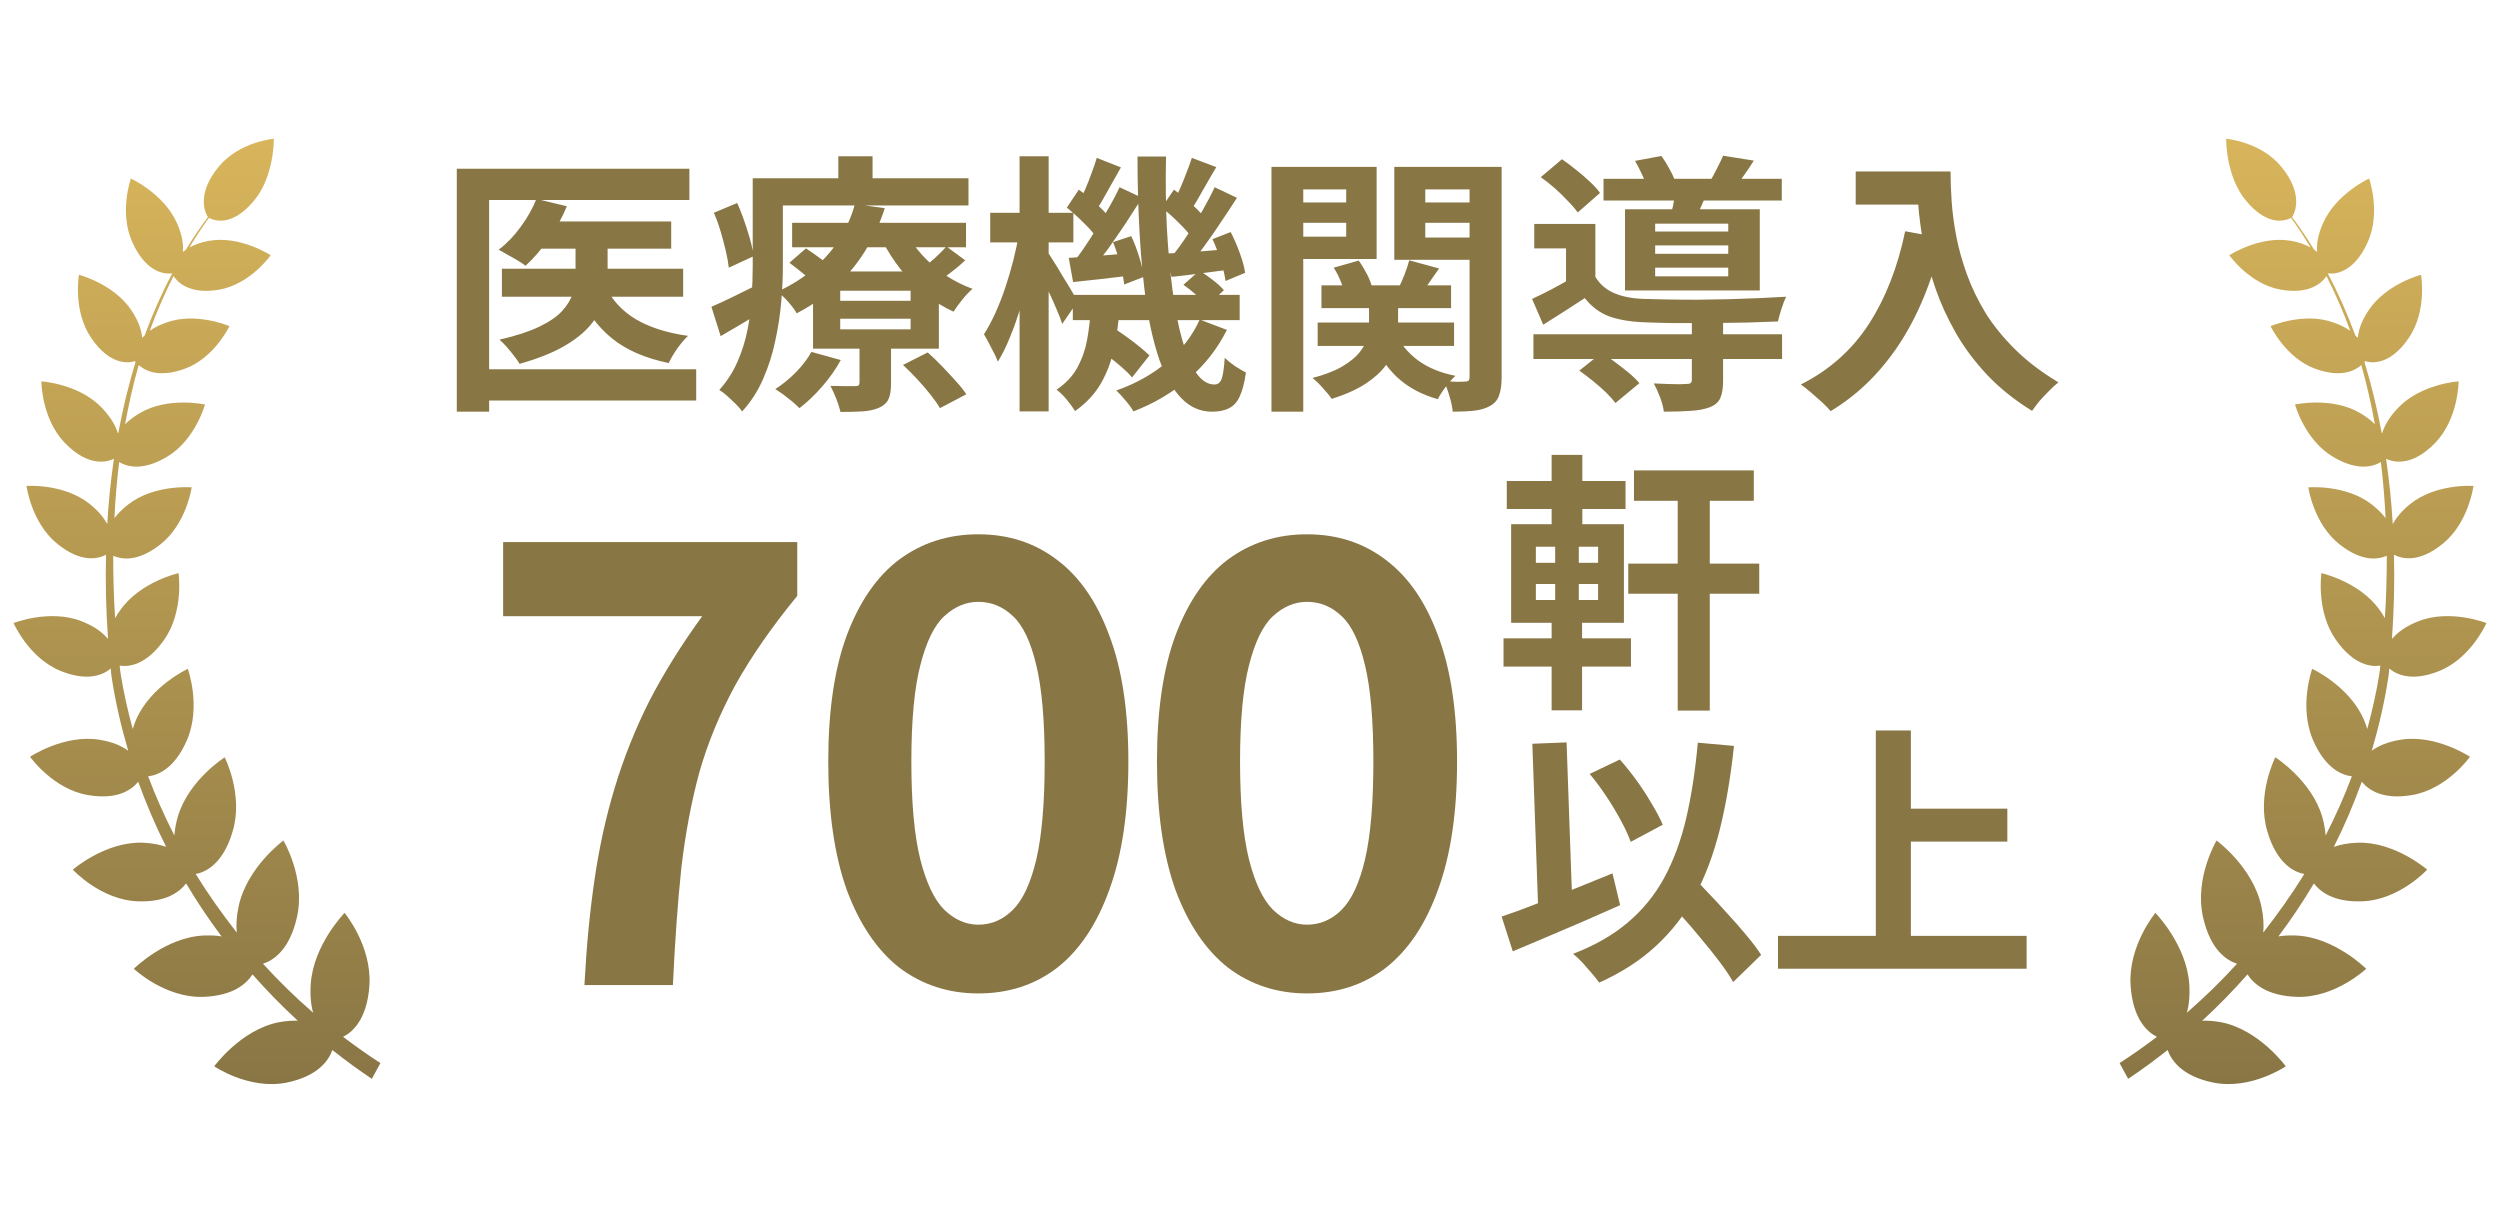 <svg width="92" height="45" viewBox="0 0 92 45" fill="none" xmlns="http://www.w3.org/2000/svg">
<path d="M13.691 39.706C13.19 39.373 12.707 39.014 12.231 38.641C12.103 39.007 11.717 39.6 10.553 39.839C9.17 40.119 7.884 39.24 7.884 39.24C7.884 39.24 8.855 37.902 10.244 37.622C10.521 37.569 10.752 37.556 10.958 37.562C10.373 37.023 9.819 36.457 9.292 35.858C9.073 36.197 8.585 36.644 7.491 36.684C6.07 36.737 4.925 35.651 4.925 35.651C4.925 35.651 6.096 34.48 7.517 34.426C7.761 34.42 7.967 34.426 8.154 34.46C7.684 33.834 7.247 33.181 6.848 32.509C6.616 32.815 6.121 33.208 5.073 33.168C3.709 33.122 2.68 32.003 2.68 32.003C2.68 32.003 3.877 30.964 5.247 31.011C5.6 31.024 5.883 31.084 6.115 31.164C5.722 30.385 5.382 29.586 5.086 28.767C4.867 29.04 4.353 29.447 3.246 29.26C1.954 29.047 1.105 27.849 1.105 27.849C1.105 27.849 2.365 27.01 3.664 27.223C4.153 27.303 4.488 27.456 4.719 27.629C4.455 26.73 4.243 25.818 4.102 24.879C4.089 24.786 4.082 24.693 4.076 24.6C3.825 24.813 3.259 25.106 2.237 24.693C1.06 24.22 0.5 22.928 0.5 22.928C0.5 22.928 1.851 22.396 3.021 22.869C3.491 23.055 3.78 23.281 3.967 23.508C3.967 23.494 3.967 23.481 3.973 23.468C3.902 22.462 3.877 21.437 3.902 20.412C3.658 20.545 3.021 20.758 2.101 20.006C1.15 19.233 0.976 17.882 0.976 17.882C0.976 17.882 2.359 17.782 3.311 18.554C3.632 18.814 3.825 19.06 3.947 19.287C3.992 18.481 4.076 17.682 4.192 16.883C4.031 16.963 3.304 17.263 2.372 16.284C1.523 15.392 1.523 14.034 1.523 14.034C1.523 14.034 2.905 14.12 3.754 15.012C4.089 15.365 4.263 15.685 4.34 15.951C4.34 15.944 4.346 15.938 4.353 15.931C4.52 15.046 4.726 14.174 4.989 13.321C4.976 13.301 4.97 13.295 4.964 13.288C4.861 13.328 4.089 13.554 3.33 12.396C2.68 11.404 2.905 10.112 2.905 10.112C2.905 10.112 4.198 10.445 4.848 11.437C5.111 11.837 5.208 12.163 5.234 12.436C5.259 12.403 5.292 12.376 5.324 12.343C5.613 11.557 5.948 10.798 6.333 10.072C6.333 10.066 6.333 10.059 6.327 10.059C6.211 10.079 5.42 10.159 4.861 8.894C4.378 7.802 4.816 6.57 4.816 6.57C4.816 6.57 6.031 7.123 6.514 8.215C6.713 8.661 6.752 9.007 6.732 9.273C6.764 9.247 6.803 9.214 6.842 9.187C7.092 8.774 7.363 8.375 7.652 7.989C7.594 7.909 7.17 7.19 8.057 6.124C8.816 5.212 10.077 5.106 10.077 5.106C10.077 5.106 10.102 6.484 9.344 7.389C8.501 8.401 7.826 8.095 7.691 8.015C7.433 8.368 7.195 8.734 6.97 9.107C7.157 9.007 7.388 8.914 7.697 8.861C8.842 8.661 9.961 9.393 9.961 9.393C9.961 9.393 9.221 10.452 8.076 10.658C6.983 10.851 6.533 10.385 6.385 10.159C6.057 10.811 5.761 11.484 5.51 12.176C5.665 12.063 5.864 11.957 6.121 11.87C7.215 11.47 8.443 12.003 8.443 12.003C8.443 12.003 7.884 13.182 6.79 13.574C5.845 13.914 5.337 13.641 5.105 13.435C4.899 14.147 4.738 14.879 4.603 15.612C4.738 15.479 4.912 15.339 5.137 15.206C6.186 14.586 7.543 14.886 7.543 14.886C7.543 14.886 7.189 16.198 6.134 16.817C5.234 17.349 4.661 17.17 4.385 17.003C4.301 17.689 4.243 18.375 4.211 19.067C4.333 18.907 4.494 18.741 4.713 18.568C5.677 17.815 7.054 17.935 7.054 17.935C7.054 17.935 6.861 19.287 5.896 20.039C5.047 20.705 4.449 20.578 4.166 20.452C4.166 21.224 4.185 21.99 4.237 22.749C4.288 22.656 4.346 22.556 4.423 22.456C5.163 21.404 6.571 21.091 6.571 21.091C6.571 21.091 6.777 22.496 6.038 23.548C5.369 24.5 4.713 24.546 4.404 24.493C4.417 24.6 4.423 24.713 4.443 24.819C4.552 25.498 4.706 26.171 4.886 26.83C4.919 26.717 4.951 26.61 5.009 26.484C5.542 25.245 6.912 24.613 6.912 24.613C6.912 24.613 7.414 25.998 6.88 27.236C6.417 28.308 5.793 28.528 5.452 28.568C5.729 29.313 6.057 30.039 6.417 30.745C6.43 30.545 6.469 30.319 6.539 30.066C6.932 28.714 8.269 27.869 8.269 27.869C8.269 27.869 8.964 29.233 8.565 30.585C8.205 31.823 7.536 32.103 7.202 32.163C7.665 32.915 8.173 33.628 8.713 34.32C8.687 34.054 8.7 33.734 8.784 33.341C9.099 31.903 10.43 30.931 10.43 30.931C10.43 30.931 11.247 32.296 10.932 33.734C10.656 34.986 10.032 35.352 9.678 35.465C10.257 36.104 10.874 36.703 11.524 37.269C11.447 37.003 11.408 36.657 11.434 36.224C11.53 34.766 12.681 33.594 12.681 33.594C12.681 33.594 13.685 34.799 13.595 36.257C13.511 37.536 12.952 37.995 12.624 38.155C13.074 38.494 13.53 38.821 14 39.12L13.685 39.699L13.691 39.706Z" fill="url(#paint0_linear_17138_38070)"/>
<path d="M19.83 8.15H24.7V9.15H19.83V8.15ZM18.47 9.89H25.14V10.92H18.47V9.89ZM21.18 8.52H22.36V10.17C22.36 10.477 22.313 10.783 22.22 11.09C22.127 11.39 21.963 11.68 21.73 11.96C21.497 12.24 21.167 12.503 20.74 12.75C20.32 12.99 19.78 13.203 19.12 13.39C19.073 13.303 19.007 13.207 18.92 13.1C18.833 12.987 18.743 12.877 18.65 12.77C18.557 12.663 18.467 12.573 18.38 12.5C18.987 12.36 19.477 12.2 19.85 12.02C20.223 11.84 20.503 11.647 20.69 11.44C20.883 11.227 21.013 11.01 21.08 10.79C21.147 10.57 21.18 10.36 21.18 10.16V8.52ZM19.74 7.32L20.86 7.59C20.687 8.017 20.46 8.423 20.18 8.81C19.907 9.197 19.627 9.52 19.34 9.78C19.267 9.72 19.167 9.653 19.04 9.58C18.92 9.507 18.797 9.437 18.67 9.37C18.55 9.297 18.443 9.237 18.35 9.19C18.65 8.963 18.92 8.683 19.16 8.35C19.407 8.017 19.6 7.673 19.74 7.32ZM22.29 10.55C22.523 11.043 22.893 11.443 23.4 11.75C23.913 12.05 24.553 12.253 25.32 12.36C25.193 12.48 25.06 12.637 24.92 12.83C24.787 13.023 24.683 13.2 24.61 13.36C23.757 13.187 23.063 12.887 22.53 12.46C21.997 12.027 21.577 11.463 21.27 10.77L22.29 10.55ZM16.81 6.21H25.37V7.36H18V15.15H16.81V6.21ZM17.54 13.59H25.62V14.74H17.54V13.59ZM29.15 8.2H35.55V9.1H29.15V8.2ZM29.05 9.67L29.66 9.14C29.833 9.253 30.023 9.387 30.23 9.54C30.437 9.687 30.6 9.82 30.72 9.94L30.08 10.52C29.973 10.407 29.817 10.27 29.61 10.11C29.41 9.943 29.223 9.797 29.05 9.67ZM33.23 13.43L34.14 12.97C34.307 13.117 34.48 13.283 34.66 13.47C34.84 13.657 35.01 13.84 35.17 14.02C35.337 14.2 35.467 14.363 35.56 14.51L34.59 15.02C34.51 14.88 34.393 14.713 34.24 14.52C34.093 14.333 33.93 14.143 33.75 13.95C33.57 13.757 33.397 13.583 33.23 13.43ZM30.92 11.73V12.12H33.51V11.73H30.92ZM30.92 10.7V11.07H33.51V10.7H30.92ZM29.92 9.99H34.55V12.83H29.92V9.99ZM29.86 12.95L30.94 13.25C30.76 13.583 30.53 13.91 30.25 14.23C29.977 14.543 29.7 14.807 29.42 15.02C29.353 14.953 29.267 14.873 29.16 14.78C29.053 14.693 28.943 14.607 28.83 14.52C28.717 14.44 28.617 14.373 28.53 14.32C28.797 14.147 29.05 13.94 29.29 13.7C29.53 13.453 29.72 13.203 29.86 12.95ZM34.83 9.07L35.52 9.58C35.36 9.733 35.187 9.88 35 10.02C34.82 10.16 34.657 10.28 34.51 10.38L33.9 9.91C34.047 9.803 34.21 9.67 34.39 9.51C34.57 9.343 34.717 9.197 34.83 9.07ZM33.36 8.58C33.513 8.867 33.713 9.143 33.96 9.41C34.207 9.677 34.487 9.917 34.8 10.13C35.113 10.337 35.443 10.503 35.79 10.63C35.67 10.73 35.543 10.863 35.41 11.03C35.277 11.197 35.17 11.343 35.09 11.47C34.723 11.303 34.373 11.087 34.04 10.82C33.713 10.553 33.417 10.253 33.15 9.92C32.883 9.58 32.657 9.227 32.47 8.86L33.36 8.58ZM31.63 12.46H32.79V14.11C32.79 14.357 32.76 14.547 32.7 14.68C32.64 14.82 32.52 14.93 32.34 15.01C32.16 15.083 31.957 15.127 31.73 15.14C31.503 15.153 31.237 15.16 30.93 15.16C30.897 15.013 30.843 14.847 30.77 14.66C30.697 14.48 30.627 14.327 30.56 14.2C30.747 14.207 30.93 14.21 31.11 14.21C31.29 14.21 31.41 14.21 31.47 14.21C31.537 14.21 31.58 14.2 31.6 14.18C31.62 14.153 31.63 14.117 31.63 14.07V12.46ZM31.46 7.51L32.56 7.66C32.4 8.167 32.18 8.657 31.9 9.13C31.627 9.597 31.28 10.033 30.86 10.44C30.44 10.847 29.927 11.21 29.32 11.53C29.247 11.403 29.14 11.26 29 11.1C28.86 10.94 28.727 10.82 28.6 10.74C29.16 10.48 29.63 10.177 30.01 9.83C30.397 9.483 30.707 9.113 30.94 8.72C31.18 8.32 31.353 7.917 31.46 7.51ZM28.28 6.56H35.64V7.56H28.28V6.56ZM27.7 6.56H28.81V9.79C28.81 10.19 28.79 10.627 28.75 11.1C28.71 11.573 28.637 12.053 28.53 12.54C28.43 13.027 28.28 13.497 28.08 13.95C27.887 14.397 27.63 14.793 27.31 15.14C27.257 15.06 27.177 14.967 27.07 14.86C26.963 14.76 26.857 14.66 26.75 14.56C26.643 14.467 26.55 14.397 26.47 14.35C26.757 14.03 26.98 13.683 27.14 13.31C27.307 12.93 27.43 12.537 27.51 12.13C27.59 11.723 27.64 11.323 27.66 10.93C27.687 10.53 27.7 10.15 27.7 9.79V6.56ZM30.85 5.75H32.11V7.17H30.85V5.75ZM26.27 7.83L27.13 7.47C27.27 7.79 27.397 8.133 27.51 8.5C27.63 8.867 27.703 9.177 27.73 9.43L26.82 9.85C26.8 9.67 26.763 9.467 26.71 9.24C26.657 9.007 26.593 8.767 26.52 8.52C26.447 8.273 26.363 8.043 26.27 7.83ZM26.18 11.29C26.413 11.19 26.687 11.063 27 10.91C27.32 10.75 27.65 10.587 27.99 10.42L28.26 11.32C27.98 11.5 27.69 11.68 27.39 11.86C27.09 12.04 26.8 12.21 26.52 12.37L26.18 11.29ZM39.48 10.85H45.62V11.78H39.48V10.85ZM40.3 12.75L40.9 12.03C41.067 12.123 41.237 12.233 41.41 12.36C41.59 12.487 41.757 12.613 41.91 12.74C42.07 12.867 42.2 12.98 42.3 13.08L41.66 13.89C41.567 13.777 41.443 13.653 41.29 13.52C41.137 13.387 40.973 13.253 40.8 13.12C40.627 12.98 40.46 12.857 40.3 12.75ZM43.55 10.48L44.14 9.96C44.3 10.06 44.467 10.177 44.64 10.31C44.813 10.443 44.947 10.567 45.04 10.68L44.42 11.25C44.333 11.137 44.203 11.007 44.03 10.86C43.863 10.713 43.703 10.587 43.55 10.48ZM40.14 11.34H41.2C41.167 11.847 41.1 12.333 41 12.8C40.907 13.267 40.747 13.7 40.52 14.1C40.293 14.493 39.973 14.837 39.56 15.13C39.487 15.003 39.383 14.86 39.25 14.7C39.123 14.547 39 14.427 38.88 14.34C39.22 14.113 39.477 13.84 39.65 13.52C39.823 13.2 39.943 12.853 40.01 12.48C40.077 12.107 40.12 11.727 40.14 11.34ZM41.86 5.76H42.91C42.89 6.673 42.9 7.547 42.94 8.38C42.987 9.213 43.057 9.983 43.15 10.69C43.243 11.39 43.363 12 43.51 12.52C43.657 13.033 43.827 13.433 44.02 13.72C44.22 14.007 44.443 14.15 44.69 14.15C44.81 14.15 44.897 14.087 44.95 13.96C45.003 13.833 45.043 13.57 45.07 13.17C45.183 13.277 45.313 13.38 45.46 13.48C45.607 13.573 45.737 13.65 45.85 13.71C45.797 14.09 45.72 14.383 45.62 14.59C45.527 14.797 45.397 14.94 45.23 15.02C45.07 15.107 44.86 15.15 44.6 15.15C44.167 15.15 43.79 14.983 43.47 14.65C43.157 14.323 42.893 13.867 42.68 13.28C42.473 12.687 42.31 11.997 42.19 11.21C42.077 10.417 41.993 9.56 41.94 8.64C41.887 7.713 41.86 6.753 41.86 5.76ZM44.15 11.76L45.15 12.14C44.803 12.833 44.333 13.433 43.74 13.94C43.147 14.447 42.47 14.847 41.71 15.14C41.65 15.027 41.553 14.893 41.42 14.74C41.293 14.587 41.18 14.463 41.08 14.37C41.8 14.117 42.423 13.767 42.95 13.32C43.483 12.873 43.883 12.353 44.15 11.76ZM42.75 7.64L43.2 6.98C43.407 7.127 43.62 7.3 43.84 7.5C44.067 7.7 44.233 7.88 44.34 8.04L43.88 8.78C43.773 8.613 43.61 8.423 43.39 8.21C43.17 7.99 42.957 7.8 42.75 7.64ZM44.62 8.8L45.29 8.54C45.417 8.787 45.53 9.05 45.63 9.33C45.73 9.603 45.793 9.84 45.82 10.04L45.1 10.34C45.073 10.133 45.013 9.887 44.92 9.6C44.833 9.307 44.733 9.04 44.62 8.8ZM42.93 9.33C43.237 9.317 43.58 9.297 43.96 9.27C44.34 9.237 44.74 9.203 45.16 9.17L45.18 9.93C44.813 9.977 44.457 10.023 44.11 10.07C43.763 10.117 43.43 10.157 43.11 10.19L42.93 9.33ZM43.86 5.81L44.76 6.15C44.593 6.43 44.427 6.717 44.26 7.01C44.1 7.303 43.953 7.55 43.82 7.75L43.18 7.46C43.26 7.307 43.34 7.137 43.42 6.95C43.507 6.757 43.587 6.56 43.66 6.36C43.74 6.16 43.807 5.977 43.86 5.81ZM44.7 6.89L45.52 7.28C45.34 7.56 45.147 7.853 44.94 8.16C44.74 8.467 44.537 8.76 44.33 9.04C44.13 9.32 43.94 9.567 43.76 9.78L43.13 9.43C43.31 9.21 43.497 8.953 43.69 8.66C43.883 8.36 44.07 8.057 44.25 7.75C44.43 7.437 44.58 7.15 44.7 6.89ZM39.26 7.64L39.7 6.98C39.907 7.127 40.12 7.3 40.34 7.5C40.567 7.7 40.737 7.88 40.85 8.04L40.38 8.78C40.273 8.613 40.11 8.423 39.89 8.21C39.67 7.99 39.46 7.8 39.26 7.64ZM40.96 8.91L41.63 8.69C41.743 8.93 41.843 9.193 41.93 9.48C42.017 9.76 42.07 9.997 42.09 10.19L41.37 10.47C41.35 10.263 41.3 10.013 41.22 9.72C41.147 9.427 41.06 9.157 40.96 8.91ZM39.33 9.49C39.63 9.47 39.973 9.447 40.36 9.42C40.753 9.387 41.16 9.353 41.58 9.32L41.6 10.14C41.233 10.187 40.87 10.23 40.51 10.27C40.157 10.31 39.817 10.347 39.49 10.38L39.33 9.49ZM40.36 5.81L41.25 6.16C41.09 6.44 40.927 6.73 40.76 7.03C40.6 7.323 40.453 7.573 40.32 7.78L39.68 7.5C39.76 7.347 39.843 7.173 39.93 6.98C40.017 6.78 40.097 6.577 40.17 6.37C40.25 6.163 40.313 5.977 40.36 5.81ZM41.2 6.89L42.03 7.28C41.843 7.573 41.643 7.883 41.43 8.21C41.217 8.53 41.003 8.84 40.79 9.14C40.577 9.433 40.373 9.693 40.18 9.92L39.56 9.58C39.747 9.34 39.94 9.063 40.14 8.75C40.34 8.437 40.533 8.117 40.72 7.79C40.913 7.463 41.073 7.163 41.2 6.89ZM36.44 7.83H39.5V8.92H36.44V7.83ZM37.52 5.75H38.59V15.14H37.52V5.75ZM37.5 8.59L38.12 8.8C38.06 9.187 37.983 9.593 37.89 10.02C37.797 10.44 37.69 10.853 37.57 11.26C37.45 11.667 37.317 12.047 37.17 12.4C37.03 12.753 36.88 13.057 36.72 13.31C36.667 13.163 36.587 12.993 36.48 12.8C36.38 12.6 36.29 12.433 36.21 12.3C36.35 12.08 36.487 11.827 36.62 11.54C36.753 11.247 36.877 10.933 36.99 10.6C37.103 10.26 37.203 9.92 37.29 9.58C37.377 9.233 37.447 8.903 37.5 8.59ZM38.53 9.25C38.583 9.317 38.663 9.437 38.77 9.61C38.877 9.777 38.99 9.963 39.11 10.17C39.237 10.37 39.35 10.557 39.45 10.73C39.55 10.897 39.62 11.017 39.66 11.09L39.09 11.92C39.043 11.773 38.977 11.6 38.89 11.4C38.803 11.193 38.71 10.983 38.61 10.77C38.51 10.55 38.413 10.347 38.32 10.16C38.227 9.967 38.153 9.81 38.1 9.69L38.53 9.25ZM48.63 10.5H53.4V11.34H48.63V10.5ZM48.49 11.87H53.51V12.73H48.49V11.87ZM50.38 10.91H51.45V11.99C51.45 12.223 51.417 12.463 51.35 12.71C51.29 12.957 51.173 13.2 51 13.44C50.833 13.673 50.59 13.897 50.27 14.11C49.95 14.323 49.53 14.513 49.01 14.68C48.937 14.573 48.83 14.443 48.69 14.29C48.557 14.137 48.427 14.01 48.3 13.91C48.753 13.79 49.117 13.65 49.39 13.49C49.67 13.323 49.88 13.153 50.02 12.98C50.167 12.8 50.263 12.623 50.31 12.45C50.357 12.277 50.38 12.113 50.38 11.96V10.91ZM51.35 12.25C51.53 12.643 51.807 12.98 52.18 13.26C52.553 13.533 53.013 13.723 53.56 13.83C53.453 13.93 53.333 14.067 53.2 14.24C53.073 14.407 52.977 14.557 52.91 14.69C52.297 14.517 51.79 14.24 51.39 13.86C50.99 13.473 50.687 13 50.48 12.44L51.35 12.25ZM49.08 9.85L50 9.59C50.107 9.737 50.207 9.9 50.3 10.08C50.393 10.26 50.457 10.423 50.49 10.57L49.51 10.85C49.477 10.71 49.42 10.547 49.34 10.36C49.267 10.173 49.18 10.003 49.08 9.85ZM51.86 9.58L52.96 9.88C52.82 10.073 52.687 10.263 52.56 10.45C52.44 10.63 52.33 10.79 52.23 10.93L51.44 10.66C51.52 10.5 51.6 10.32 51.68 10.12C51.76 9.913 51.82 9.733 51.86 9.58ZM47.39 7.45H49.9V8.2H47.39V7.45ZM52 7.45H54.52V8.2H52V7.45ZM54.08 6.14H55.26V13.88C55.26 14.153 55.23 14.373 55.17 14.54C55.117 14.707 55.01 14.837 54.85 14.93C54.69 15.023 54.497 15.083 54.27 15.11C54.043 15.137 53.773 15.15 53.46 15.15C53.447 14.99 53.407 14.8 53.34 14.58C53.28 14.367 53.213 14.183 53.14 14.03C53.3 14.037 53.457 14.043 53.61 14.05C53.77 14.05 53.873 14.047 53.92 14.04C53.987 14.04 54.03 14.027 54.05 14C54.07 13.973 54.08 13.93 54.08 13.87V6.14ZM47.5 6.14H50.66V9.53H47.5V8.71H49.54V6.97H47.5V6.14ZM54.7 6.14V6.97H52.45V8.74H54.7V9.56H51.31V6.14H54.7ZM46.79 6.14H47.96V15.15H46.79V6.14ZM56.43 12.3H65.58V13.21H56.43V12.3ZM59.01 6.58H65.57V7.38H59.01V6.58ZM62.26 11.76H63.41V14.01C63.41 14.277 63.377 14.487 63.31 14.64C63.25 14.793 63.117 14.91 62.91 14.99C62.71 15.063 62.473 15.107 62.2 15.12C61.927 15.14 61.603 15.15 61.23 15.15C61.21 14.99 61.163 14.813 61.09 14.62C61.017 14.427 60.94 14.257 60.86 14.11C61.02 14.117 61.183 14.123 61.35 14.13C61.517 14.137 61.663 14.14 61.79 14.14C61.917 14.133 62.003 14.13 62.05 14.13C62.13 14.13 62.183 14.12 62.21 14.1C62.243 14.073 62.26 14.033 62.26 13.98V11.76ZM58.12 13.64L58.94 12.98C59.1 13.08 59.267 13.197 59.44 13.33C59.613 13.457 59.78 13.587 59.94 13.72C60.1 13.853 60.23 13.98 60.33 14.1L59.45 14.83C59.363 14.717 59.247 14.587 59.1 14.44C58.953 14.3 58.793 14.16 58.62 14.02C58.447 13.88 58.28 13.753 58.12 13.64ZM56.7 6.52L57.48 5.86C57.647 5.973 57.82 6.103 58 6.25C58.187 6.397 58.357 6.543 58.51 6.69C58.67 6.837 58.793 6.973 58.88 7.1L58.06 7.82C57.973 7.693 57.853 7.553 57.7 7.4C57.553 7.24 57.393 7.083 57.22 6.93C57.047 6.777 56.873 6.64 56.7 6.52ZM60.17 5.92L61.14 5.74C61.247 5.887 61.35 6.053 61.45 6.24C61.55 6.42 61.62 6.583 61.66 6.73L60.64 6.93C60.6 6.797 60.533 6.637 60.44 6.45C60.353 6.257 60.263 6.08 60.17 5.92ZM60.91 9.03V9.34H63.6V9.03H60.91ZM60.91 9.85V10.17H63.6V9.85H60.91ZM60.91 8.23V8.52H63.6V8.23H60.91ZM59.8 7.7H64.76V10.69H59.8V7.7ZM58.71 8.24V10.59H57.63V9.14H56.46V8.24H58.71ZM61.68 6.91L62.87 6.99C62.79 7.177 62.713 7.35 62.64 7.51C62.573 7.67 62.513 7.81 62.46 7.93L61.51 7.81C61.55 7.663 61.583 7.51 61.61 7.35C61.643 7.183 61.667 7.037 61.68 6.91ZM63.41 5.73L64.54 5.91C64.42 6.103 64.3 6.283 64.18 6.45C64.067 6.61 63.963 6.75 63.87 6.87L62.92 6.69C63.007 6.543 63.093 6.383 63.18 6.21C63.273 6.03 63.35 5.87 63.41 5.73ZM58.71 10.19C58.877 10.463 59.11 10.663 59.41 10.79C59.71 10.917 60.073 10.987 60.5 11C60.747 11.007 61.037 11.013 61.37 11.02C61.71 11.027 62.073 11.03 62.46 11.03C62.847 11.023 63.237 11.017 63.63 11.01C64.023 10.997 64.4 10.983 64.76 10.97C65.127 10.95 65.45 10.933 65.73 10.92C65.677 11.027 65.62 11.173 65.56 11.36C65.5 11.54 65.457 11.697 65.43 11.83C65.11 11.843 64.733 11.857 64.3 11.87C63.867 11.877 63.417 11.883 62.95 11.89C62.483 11.89 62.037 11.89 61.61 11.89C61.183 11.883 60.813 11.873 60.5 11.86C59.993 11.84 59.563 11.767 59.21 11.64C58.863 11.507 58.567 11.283 58.32 10.97C58.08 11.13 57.833 11.29 57.58 11.45C57.333 11.61 57.07 11.777 56.79 11.95L56.38 11C56.613 10.893 56.863 10.77 57.13 10.63C57.403 10.483 57.663 10.337 57.91 10.19H58.71ZM68.29 6.31H71.13V7.53H68.29V6.31ZM70.54 6.31H71.78C71.78 6.63 71.793 6.993 71.82 7.4C71.847 7.8 71.903 8.23 71.99 8.69C72.077 9.143 72.207 9.61 72.38 10.09C72.553 10.57 72.783 11.047 73.07 11.52C73.363 11.987 73.73 12.437 74.17 12.87C74.61 13.303 75.137 13.703 75.75 14.07C75.663 14.137 75.557 14.233 75.43 14.36C75.303 14.487 75.18 14.617 75.06 14.75C74.947 14.89 74.853 15.013 74.78 15.12C74.153 14.733 73.61 14.3 73.15 13.82C72.69 13.333 72.303 12.82 71.99 12.28C71.677 11.733 71.423 11.183 71.23 10.63C71.037 10.07 70.89 9.527 70.79 9C70.69 8.467 70.623 7.97 70.59 7.51C70.557 7.05 70.54 6.65 70.54 6.31ZM70.11 8.51L71.48 8.76C71.253 9.747 70.95 10.643 70.57 11.45C70.19 12.257 69.733 12.967 69.2 13.58C68.673 14.193 68.063 14.71 67.37 15.13C67.297 15.043 67.193 14.937 67.06 14.81C66.927 14.69 66.787 14.567 66.64 14.44C66.5 14.32 66.377 14.223 66.27 14.15C67.317 13.623 68.15 12.883 68.77 11.93C69.39 10.97 69.837 9.83 70.11 8.51Z" fill="#897645"/>
<path d="M21.507 36.25C21.581 34.842 21.705 33.544 21.881 32.356C22.057 31.153 22.306 30.024 22.629 28.968C22.952 27.897 23.37 26.849 23.883 25.822C24.411 24.795 25.064 23.747 25.841 22.676H18.515V19.948H29.339V21.928C28.401 23.072 27.638 24.172 27.051 25.228C26.479 26.284 26.039 27.355 25.731 28.44C25.438 29.525 25.218 30.699 25.071 31.96C24.939 33.221 24.837 34.651 24.763 36.25H21.507ZM36.002 36.558C34.902 36.558 33.934 36.243 33.098 35.612C32.276 34.967 31.631 34.013 31.162 32.752C30.707 31.476 30.48 29.899 30.48 28.022C30.48 26.159 30.707 24.612 31.162 23.38C31.631 22.133 32.276 21.202 33.098 20.586C33.934 19.97 34.902 19.662 36.002 19.662C37.116 19.662 38.084 19.977 38.906 20.608C39.727 21.224 40.365 22.148 40.82 23.38C41.289 24.612 41.524 26.159 41.524 28.022C41.524 29.899 41.289 31.476 40.82 32.752C40.365 34.013 39.727 34.967 38.906 35.612C38.084 36.243 37.116 36.558 36.002 36.558ZM36.002 34.028C36.486 34.028 36.911 33.845 37.278 33.478C37.644 33.111 37.93 32.495 38.136 31.63C38.341 30.75 38.444 29.547 38.444 28.022C38.444 26.511 38.341 25.331 38.136 24.48C37.93 23.615 37.644 23.013 37.278 22.676C36.911 22.324 36.486 22.148 36.002 22.148C35.547 22.148 35.129 22.324 34.748 22.676C34.381 23.013 34.088 23.615 33.868 24.48C33.648 25.331 33.538 26.511 33.538 28.022C33.538 29.547 33.648 30.75 33.868 31.63C34.088 32.495 34.381 33.111 34.748 33.478C35.129 33.845 35.547 34.028 36.002 34.028ZM48.098 36.558C46.998 36.558 46.03 36.243 45.194 35.612C44.373 34.967 43.728 34.013 43.258 32.752C42.804 31.476 42.576 29.899 42.576 28.022C42.576 26.159 42.804 24.612 43.258 23.38C43.728 22.133 44.373 21.202 45.194 20.586C46.03 19.97 46.998 19.662 48.098 19.662C49.213 19.662 50.181 19.977 51.002 20.608C51.824 21.224 52.462 22.148 52.916 23.38C53.386 24.612 53.62 26.159 53.62 28.022C53.62 29.899 53.386 31.476 52.916 32.752C52.462 34.013 51.824 34.967 51.002 35.612C50.181 36.243 49.213 36.558 48.098 36.558ZM48.098 34.028C48.582 34.028 49.008 33.845 49.374 33.478C49.741 33.111 50.027 32.495 50.232 31.63C50.438 30.75 50.54 29.547 50.54 28.022C50.54 26.511 50.438 25.331 50.232 24.48C50.027 23.615 49.741 23.013 49.374 22.676C49.008 22.324 48.582 22.148 48.098 22.148C47.644 22.148 47.226 22.324 46.844 22.676C46.478 23.013 46.184 23.615 45.964 24.48C45.744 25.331 45.634 26.511 45.634 28.022C45.634 29.547 45.744 30.75 45.964 31.63C46.184 32.495 46.478 33.111 46.844 33.478C47.226 33.845 47.644 34.028 48.098 34.028Z" fill="#897645"/>
<path d="M60.13 17.31H64.54V18.43H60.13V17.31ZM59.92 20.74H64.74V21.85H59.92V20.74ZM61.74 17.7H62.92V26.15H61.74V17.7ZM55.45 17.7H59.82V18.73H55.45V17.7ZM55.33 23.49H60.02V24.53H55.33V23.49ZM57.1 16.74H58.23V19.7H57.1V16.74ZM57.23 19.69H58.1V22.47H58.22V26.14H57.1V22.47H57.23V19.69ZM56.52 21.49V22.08H58.81V21.49H56.52ZM56.52 20.12V20.71H58.81V20.12H56.52ZM55.61 19.29H59.76V22.92H55.61V19.29ZM58.5 28.48L59.61 27.95C59.823 28.19 60.033 28.453 60.24 28.74C60.447 29.027 60.63 29.31 60.79 29.59C60.957 29.863 61.09 30.117 61.19 30.35L60.01 30.98C59.93 30.753 59.81 30.493 59.65 30.2C59.49 29.9 59.31 29.6 59.11 29.3C58.91 29 58.707 28.727 58.5 28.48ZM55.26 33.73C55.6 33.617 55.993 33.473 56.44 33.3C56.893 33.127 57.367 32.94 57.86 32.74C58.36 32.54 58.853 32.34 59.34 32.14L59.62 33.31C59.173 33.51 58.72 33.71 58.26 33.91C57.8 34.11 57.347 34.303 56.9 34.49C56.46 34.677 56.05 34.85 55.67 35.01L55.26 33.73ZM61.12 32.84L62.04 31.99C62.267 32.23 62.51 32.487 62.77 32.76C63.037 33.033 63.297 33.313 63.55 33.6C63.81 33.88 64.05 34.153 64.27 34.42C64.49 34.68 64.67 34.92 64.81 35.14L63.78 36.14C63.653 35.913 63.483 35.66 63.27 35.38C63.063 35.107 62.837 34.823 62.59 34.53C62.35 34.237 62.1 33.947 61.84 33.66C61.587 33.367 61.347 33.093 61.12 32.84ZM62.48 27.33L63.81 27.45C63.69 28.583 63.517 29.607 63.29 30.52C63.063 31.427 62.76 32.237 62.38 32.95C62 33.657 61.52 34.277 60.94 34.81C60.367 35.343 59.67 35.793 58.85 36.16C58.79 36.073 58.703 35.963 58.59 35.83C58.477 35.697 58.357 35.56 58.23 35.42C58.103 35.287 57.99 35.18 57.89 35.1C58.69 34.793 59.36 34.41 59.9 33.95C60.447 33.49 60.893 32.943 61.24 32.31C61.587 31.67 61.857 30.94 62.05 30.12C62.243 29.293 62.387 28.363 62.48 27.33ZM56.39 27.37L57.65 27.32L57.88 33.82L56.62 33.87L56.39 27.37ZM69.71 29.76H73.87V30.97H69.71V29.76ZM65.43 34.44H74.58V35.65H65.43V34.44ZM69.03 26.88H70.32V35.11H69.03V26.88Z" fill="#897645"/>
<path d="M78.309 39.706C78.81 39.373 79.293 39.014 79.769 38.641C79.897 39.007 80.283 39.6 81.447 39.839C82.83 40.119 84.117 39.24 84.117 39.24C84.117 39.24 83.145 37.902 81.756 37.622C81.48 37.569 81.248 37.556 81.042 37.562C81.627 37.023 82.181 36.457 82.708 35.858C82.927 36.197 83.415 36.644 84.509 36.684C85.93 36.737 87.075 35.651 87.075 35.651C87.075 35.651 85.904 34.48 84.483 34.426C84.239 34.42 84.033 34.426 83.846 34.46C84.316 33.834 84.753 33.181 85.152 32.509C85.383 32.815 85.879 33.208 86.927 33.168C88.291 33.122 89.32 32.003 89.32 32.003C89.32 32.003 88.123 30.964 86.754 31.011C86.4 31.024 86.117 31.084 85.885 31.164C86.278 30.385 86.618 29.586 86.914 28.767C87.133 29.04 87.647 29.447 88.754 29.26C90.046 29.047 90.895 27.849 90.895 27.849C90.895 27.849 89.635 27.01 88.336 27.223C87.847 27.303 87.512 27.456 87.281 27.629C87.544 26.73 87.757 25.818 87.898 24.879C87.911 24.786 87.918 24.693 87.924 24.6C88.175 24.813 88.741 25.106 89.763 24.693C90.94 24.22 91.5 22.928 91.5 22.928C91.5 22.928 90.149 22.396 88.979 22.869C88.509 23.055 88.22 23.281 88.033 23.508C88.033 23.494 88.033 23.481 88.027 23.468C88.098 22.462 88.123 21.437 88.098 20.412C88.342 20.545 88.979 20.758 89.898 20.006C90.85 19.233 91.024 17.882 91.024 17.882C91.024 17.882 89.641 17.782 88.689 18.554C88.368 18.814 88.175 19.06 88.053 19.287C88.008 18.481 87.924 17.682 87.808 16.883C87.969 16.963 88.696 17.263 89.628 16.284C90.477 15.392 90.477 14.034 90.477 14.034C90.477 14.034 89.095 14.12 88.246 15.012C87.911 15.365 87.737 15.685 87.66 15.951C87.66 15.944 87.654 15.938 87.647 15.931C87.48 15.046 87.274 14.174 87.011 13.321C87.024 13.301 87.03 13.295 87.036 13.288C87.139 13.328 87.911 13.554 88.67 12.396C89.32 11.404 89.095 10.112 89.095 10.112C89.095 10.112 87.802 10.445 87.152 11.437C86.888 11.837 86.792 12.163 86.766 12.436C86.741 12.403 86.708 12.376 86.676 12.343C86.387 11.557 86.052 10.798 85.666 10.072C85.666 10.066 85.666 10.059 85.673 10.059C85.789 10.079 86.58 10.159 87.139 8.894C87.622 7.802 87.184 6.57 87.184 6.57C87.184 6.57 85.969 7.123 85.486 8.215C85.287 8.661 85.249 9.007 85.268 9.273C85.236 9.247 85.197 9.214 85.158 9.187C84.908 8.774 84.637 8.375 84.348 7.989C84.406 7.909 84.83 7.19 83.943 6.124C83.184 5.212 81.923 5.106 81.923 5.106C81.923 5.106 81.898 6.484 82.656 7.389C83.499 8.401 84.174 8.095 84.309 8.015C84.567 8.368 84.805 8.734 85.03 9.107C84.843 9.007 84.612 8.914 84.303 8.861C83.158 8.661 82.039 9.393 82.039 9.393C82.039 9.393 82.779 10.452 83.924 10.658C85.017 10.851 85.467 10.385 85.615 10.159C85.943 10.811 86.239 11.484 86.49 12.176C86.335 12.063 86.136 11.957 85.879 11.87C84.785 11.47 83.557 12.003 83.557 12.003C83.557 12.003 84.117 13.182 85.21 13.574C86.155 13.914 86.663 13.641 86.895 13.435C87.101 14.147 87.262 14.879 87.397 15.612C87.262 15.479 87.088 15.339 86.863 15.206C85.814 14.586 84.457 14.886 84.457 14.886C84.457 14.886 84.811 16.198 85.866 16.817C86.766 17.349 87.339 17.17 87.615 17.003C87.699 17.689 87.757 18.375 87.789 19.067C87.667 18.907 87.506 18.741 87.287 18.568C86.323 17.815 84.946 17.935 84.946 17.935C84.946 17.935 85.139 19.287 86.104 20.039C86.953 20.705 87.551 20.578 87.834 20.452C87.834 21.224 87.815 21.99 87.763 22.749C87.712 22.656 87.654 22.556 87.577 22.456C86.837 21.404 85.428 21.091 85.428 21.091C85.428 21.091 85.223 22.496 85.962 23.548C86.631 24.5 87.287 24.546 87.596 24.493C87.583 24.6 87.577 24.713 87.557 24.819C87.448 25.498 87.294 26.171 87.114 26.83C87.082 26.717 87.049 26.61 86.991 26.484C86.458 25.245 85.088 24.613 85.088 24.613C85.088 24.613 84.586 25.998 85.12 27.236C85.583 28.308 86.207 28.528 86.548 28.568C86.271 29.313 85.943 30.039 85.583 30.745C85.57 30.545 85.531 30.319 85.461 30.066C85.068 28.714 83.731 27.869 83.731 27.869C83.731 27.869 83.036 29.233 83.435 30.585C83.795 31.823 84.464 32.103 84.798 32.163C84.335 32.915 83.827 33.628 83.287 34.32C83.312 34.054 83.3 33.734 83.216 33.341C82.901 31.903 81.57 30.931 81.57 30.931C81.57 30.931 80.753 32.296 81.068 33.734C81.344 34.986 81.968 35.352 82.322 35.465C81.743 36.104 81.126 36.703 80.476 37.269C80.553 37.003 80.592 36.657 80.566 36.224C80.47 34.766 79.319 33.594 79.319 33.594C79.319 33.594 78.315 34.799 78.405 36.257C78.489 37.536 79.048 37.995 79.376 38.155C78.926 38.494 78.469 38.821 78 39.12L78.315 39.699L78.309 39.706Z" fill="url(#paint1_linear_17138_38070)"/>
<defs>
<linearGradient id="paint0_linear_17138_38070" x1="7.25" y1="5.106" x2="7.25" y2="39.894" gradientUnits="userSpaceOnUse">
<stop stop-color="#D8B55B"/>
<stop offset="1" stop-color="#897645"/>
</linearGradient>
<linearGradient id="paint1_linear_17138_38070" x1="84.75" y1="5.106" x2="84.75" y2="39.894" gradientUnits="userSpaceOnUse">
<stop stop-color="#D8B55B"/>
<stop offset="1" stop-color="#897645"/>
</linearGradient>
</defs>
</svg>
